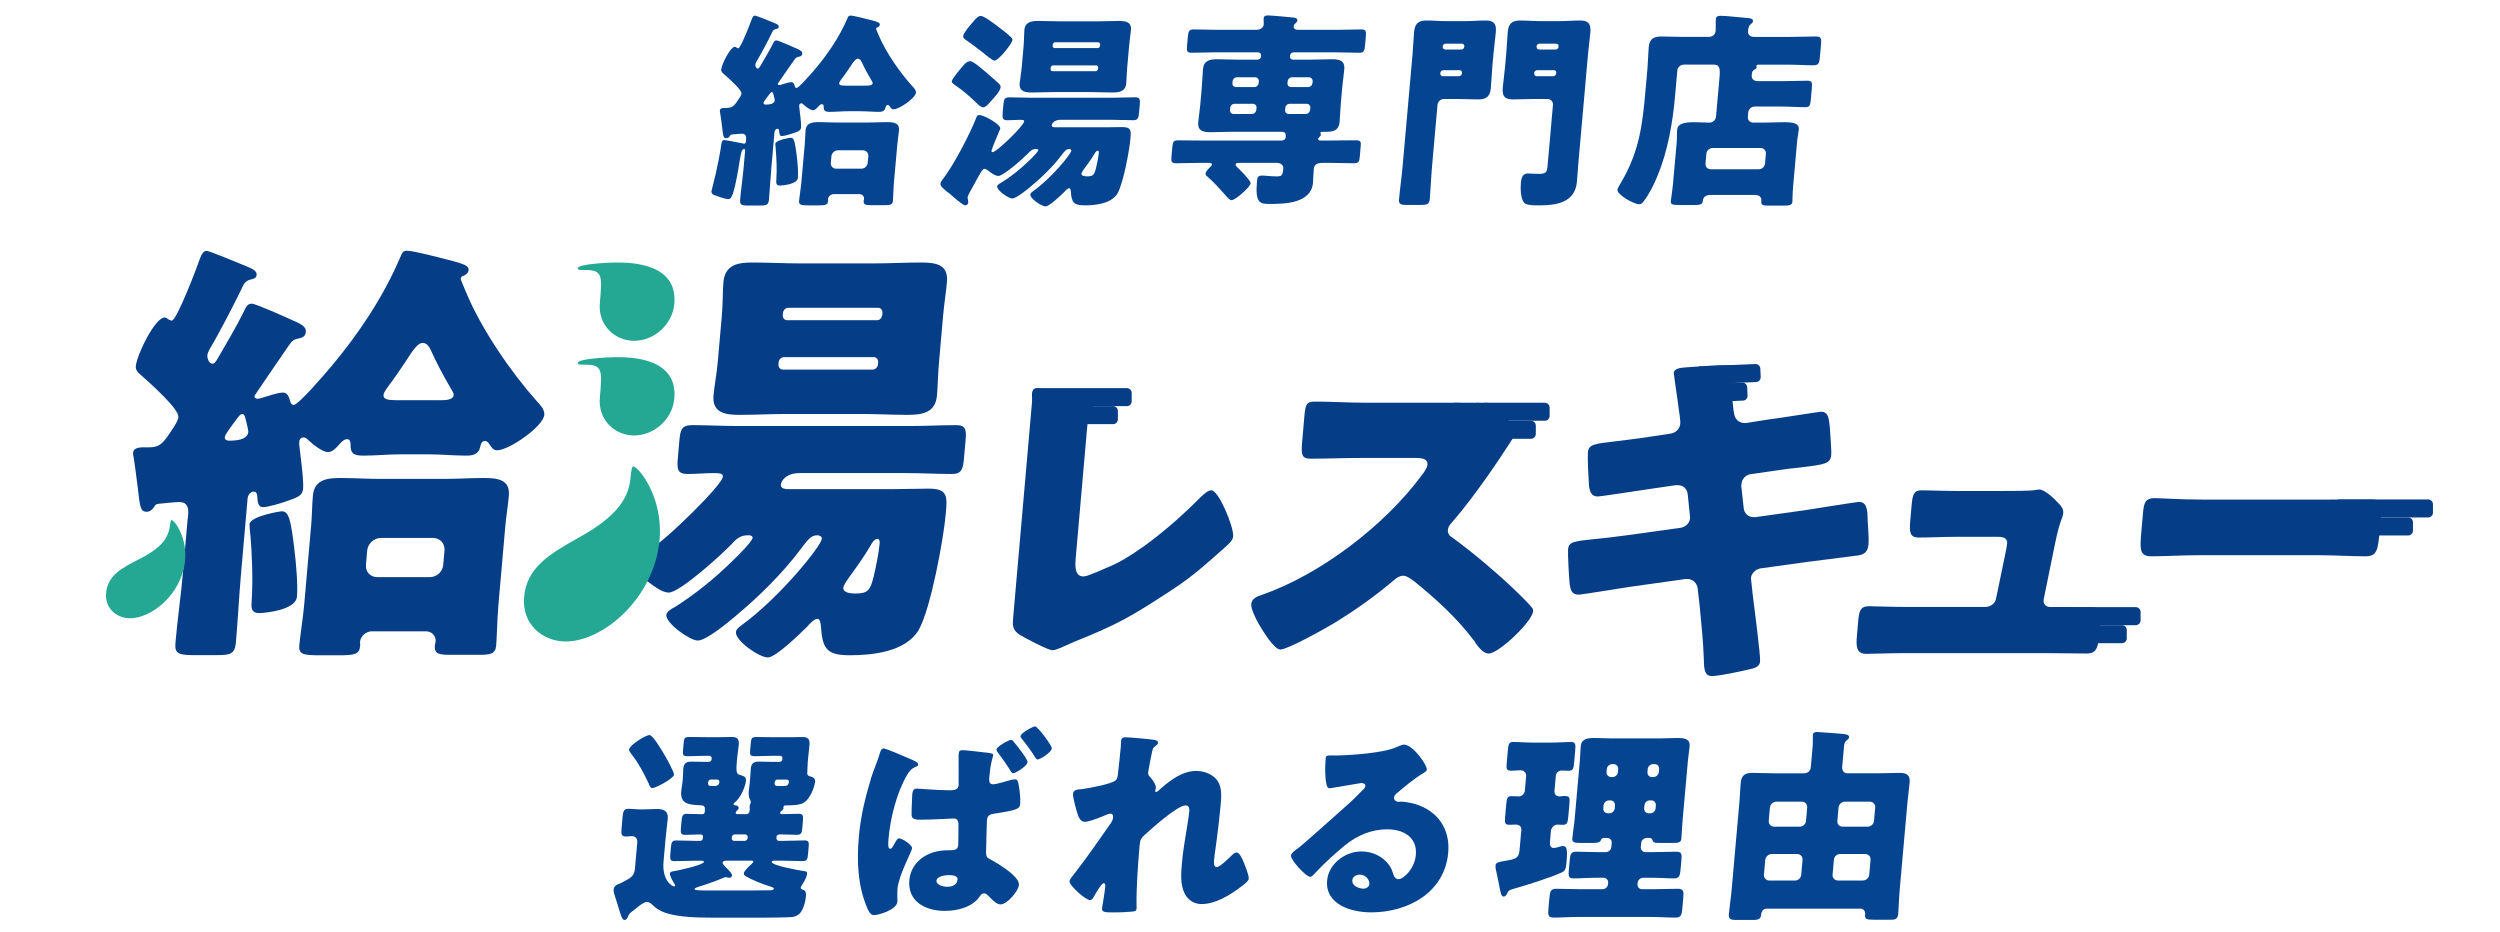 <?xml version="1.0" encoding="UTF-8"?><svg id="_レイヤー_1" xmlns="http://www.w3.org/2000/svg" viewBox="0 0 590 220"><defs><style>.cls-1{fill:#044490;}.cls-2{fill:#063d87;}.cls-3{fill:#24a894;}</style></defs><path class="cls-2" d="M149.94,132.36c1.11-1.44,5.24-4.02,5.24-4.02,2.02-1.14,15.23-13.75,15.42-15.85.06-.73-.76-.84-2.13-.84-2.1,0-4.11.21-6.21.21-2.41,0-2.52-1.15-2.28-3.88l.34-3.88c.24-2.73.54-3.77,3.06-3.77,3.57,0,7.11.21,10.68.21h40.79c3.57,0,7.25-.21,10.82-.21,2.31,0,2.42,1.15,2.2,3.67l-.35,3.98c-.24,2.73-.55,3.88-2.86,3.88-3.67,0-7.22-.21-10.78-.21h-25.17c-3.36,0-4.37,1.99-4.43,2.73-.09,1.05,1.27,1.05,2,1.05h24.75c2.73,0,5.46-.11,8.19-.11,4.51,0,4.34,1.89,3.99,5.87-.52,5.98-3.54,22.44-6.39,27.47-3.08,5.24-11.11,5.98-16.25,5.98-5.56,0-6.47-1.57-6.84-6.92-.06-.52-.17-1.68-.8-1.68-.73,0-1.88,1.15-2.36,1.78-1.49,1.47-7.46,7.34-9.34,7.34-2.1,0-7.73-3.98-7.55-5.98.06-.73.84-1.26,1.4-1.68,9.07-6.61,18.73-18.67,18.87-20.34.06-.63-.66-.84-1.08-.84-1.47,0-2.3,1.15-3.73,3.04-4.28,5.77-10.02,11.43-15.56,16.04-1.59,1.36-6.9,5.77-8.89,5.77-1.89,0-7.61-4.09-7.44-6.08.06-.73,1.28-1.47,1.94-1.78,4.99-3.15,9.62-6.92,13.87-11.12.8-.73,4.47-4.4,4.55-5.24.05-.52-.57-.63-.99-.63-1.99,0-2.8.84-4.07,2.2-2.19,2.31-12.11,11.33-14.73,11.33-1.36,0-3.14-1.26-4.12-1.99-.58-.52-2-1.33-2.69-1.57-1.03-.37-2.17-2.5-1.06-3.94ZM206.46,62.16c3.57,0,7.25-.21,10.82-.21s6.57.42,6.2,4.61c-.2,2.31-.65,5.03-.91,7.97l-.95,10.8c-.27,3.04-.3,5.87-.49,7.97-.37,4.19-3.55,4.61-7.01,4.61s-7.22-.21-10.78-.21h-17.83c-3.67,0-7.25.21-10.92.21-3.36,0-6.57-.42-6.2-4.61.2-2.31.76-5.03,1.01-7.97l.95-10.8c.26-2.94.18-5.66.38-7.97.36-4.09,3.44-4.61,6.8-4.61,3.67,0,7.43.21,11.1.21h17.83ZM207.25,85.44c-.04-.73-.42-1.15-1.05-1.15h-21.18c-.63,0-1.2.52-1.25,1.15l-.05.52c-.06.73.41,1.26,1.04,1.26h21.18c.63,0,1.2-.52,1.26-1.26l.05-.52ZM208.26,73.9c.06-.73-.41-1.26-1.04-1.26h-21.18c-.63,0-1.2.52-1.26,1.26l-.05.52c-.05.63.42,1.15,1.05,1.15h21.18c.63,0,1.08-.42,1.25-1.15l.05-.52ZM206.18,136.09c.5-2.1,1.23-5.66,1.42-7.86.04-.42-.01-1.05-.54-1.05-.63,0-1.11.73-1.36,1.15-1.61,2.83-3.52,5.45-5.42,8.07-.36.52-1.19,1.68-1.25,2.31-.11,1.26,1.98,1.36,2.82,1.36,2.94,0,3.53-.73,4.33-3.99Z"/><path class="cls-3" d="M149.66,102.77c-4.58,0-8.55-3.7-8.1-8.87.57-6.51.68-7.84-3.46-7.84-1.48,0-1.77,0-1.73-.44.09-1.03,7.81-1.33,8.84-1.33,3.4,0,14.79,0,13.93,9.76-.43,4.88-4.76,8.72-9.49,8.72Z"/><path class="cls-3" d="M149.66,80.43c-4.58,0-8.55-3.7-8.1-8.87.57-6.51.68-7.84-3.46-7.84-1.48,0-1.77,0-1.73-.44.09-1.03,7.81-1.33,8.84-1.33,3.4,0,14.79,0,13.93,9.76-.43,4.88-4.76,8.72-9.49,8.72Z"/><path class="cls-3" d="M133.5,151.39c-5.36,0-10.38-3.97-9.81-10.53.61-6.95,6.05-10.13,12.74-13.9,7.93-4.37,11.87-8.54,12.36-14.1.05-.6.24-2.78.64-2.78,1.19,0,7.12,7.15,6.23,17.28-1.2,13.7-13.22,24.03-22.16,24.03Z"/><path class="cls-2" d="M44.32,122.46l.08-.94c.15-1.68-.15-3.04-2.15-3.04-.94,0-3.7.31-4.86.42-.74.11-.76.31-1.01.73-.48.73-1.05,1.15-1.78,1.15-1.47,0-1.58-1.15-2.11-5.87-.26-1.78-.48-4.09-.96-7.03-.08-.31-.15-.63-.12-1.05.12-1.36,2-1.26,2.94-1.26h.84c2.52,0,3.33-.94,5.51-4.3.48-.73,1.33-1.99,1.4-2.83.17-1.89-6.16-7.55-9.46-10.49-.38-.42-.65-.94-.6-1.47.25-2.83,4.57-11.54,6.78-11.54.42,0,.61.21.91.42.2.1.6.31.81.31,1.15,0,5.92-12.48,6.62-14.58.42-1.15.9-1.89,1.63-1.89.52,0,7.21,2.73,9.43,3.67,1.82.73,2.41,1.26,2.34,1.99-.07.84-.71.94-1.57,1.15-.53.1-1.21.63-1.45,1.05-1.93,4.09-5.72,11.43-8.05,15.31-.26.52-.5.94-.55,1.47-.07.84.45,1.99,1.19,1.99.52,0,.77-.42,1.39-1.47,1.98-3.46,4.31-7.34,5.85-10.49.77-1.57,1.03-2.2,2.08-2.2.84,0,8.21,3.25,9.72,3.98,2.23.94,3.11,1.57,3.01,2.73-.09,1.05-.96,1.36-1.6,1.47-1.17.21-1.62.52-2.34,1.57-.24.31-.96,1.36-1.8,2.62-2.41,3.56-6.37,9.23-6.38,9.44-.04.42.36.63.78.63.52,0,1.83-.52,2.36-.63.87-.31,2.8-.84,3.53-.84,1.15,0,1.48,1.05,1.8,2.2.08.31.36.73.77.73,1.15,0,7.58-7.55,8.64-8.81,6.67-7.87,12.58-16.78,16.55-26.11.4-.94.55-1.47,1.6-1.47,1.47,0,7.52,1.57,11.11,2.52,3.18.84,3.45,1.36,3.38,2.1-.07.84-1.05,1.26-1.38,1.36-.22.1-.45.31-.47.52-.02.21.15.63.24.84l.78,1.89c3.8,9.33,11.07,19.71,16.9,26.22.76.84,1.92,1.99,1.81,3.25-.25,2.83-8.39,8.39-11.12,8.39-.94,0-1.31-.63-1.77-1.36-.28-.42-.66-.84-1.08-.84-.84,0-1.01.73-1.18,1.47-.36,1.68-1.75,1.99-3.22,1.99-3.04,0-6.05-.31-8.99-.31h-6.4c-3.04,0-6.01.31-9.05.31-2.41,0-2.98-.73-2.91-2.73-.06-.52-.11-1.15-.84-1.15s-1.31.63-2.13,1.57c-.58.63-1.39,1.47-2.33,1.47-1.36,0-3.71-1.89-4.68-2.83-.29-.31-.68-.63-1.1-.63-.73,0-.99.52-1.05,1.15-.07.84,1.14,8.49.93,10.91-.15,1.68-1.23,2.1-4.04,3.04-1.08.42-4.31,1.36-5.47,1.36s-1.24-1.36-1.33-2.73c-.06-.52-.23-.94-.86-.94-.73,0-1.33.84-1.4,1.57l-1.54,17.62c-.48,5.45-.74,10.9-1.22,16.36-.25,2.83-1.31,3.04-4.67,3.04h-5.66c-3.88,0-4.12-.84-3.92-3.15.46-5.24,1.26-10.8,1.74-16.25l.72-8.18.4-4.61ZM55.58,99.28c-.71.94-2.49,3.25-2.54,3.88-.06.63.56.84.97.84,1.47,0,4.41-.1,4.59-2.1.03-.31-.36-1.89-.59-2.83-.23-.94-.4-1.36-.83-1.36s-.77.42-1.61,1.57ZM68.4,122.88c.32,1.15.66,3.25,1.02,6.29.49,3.98.9,8.91.66,11.64-.28,3.25-7.78,3.88-8.94,3.88-1.68,0-1.9-1.05-1.76-2.62.4-5.77,0-12.06-.24-15.21-.18-1.57-.27-2.94-.25-3.15.17-1.89,7.19-3.04,7.5-3.04.84,0,1.45.21,2.01,2.2ZM73.42,124.24c.21-2.41.21-4.82.42-7.24.35-3.99,3.62-4.19,6.66-4.19s6.27.21,9.32.21h14.89c3.14,0,6.2-.21,9.35-.21s6.38.21,6.03,4.19c-.2,2.31-.62,4.72-.84,7.24l-1.61,18.35c-.31,3.56-.38,7.97-.54,9.75-.17,1.99-1.35,2.2-4.18,2.2h-6.61c-2.73,0-3.86-.21-3.69-2.2.02-.21.17-.73.19-.94.11-1.26-.84-2.41-2.31-2.41h-12.79c-1.26,0-2.62,1.15-2.73,2.41-.03.31.04.73.02.94-.17,1.99-1.04,2.31-5.03,2.31h-4.4c-3.98,0-5.12-.21-4.94-2.31.19-2.2.87-6.4,1.17-9.75l1.61-18.35ZM86.37,133.26c-.15,1.68,1,2.94,2.68,2.94h12.37c1.68,0,3.05-1.26,3.19-2.94l.29-3.36c.14-1.57-1-2.94-2.68-2.94h-12.37c-1.57,0-3.06,1.36-3.19,2.94l-.29,3.36ZM103.71,94.46c1.68,0,3.26-.11,3.36-1.26.03-.32-.24-.84-.52-1.26-1.74-2.94-3.54-6.29-4.94-9.44-.36-.73-.91-1.57-1.85-1.57-1.15,0-2.24,1.57-4.18,4.61-.97,1.47-2.53,3.77-4.43,6.29-.25.42-.61.94-.64,1.36-.1,1.15,1.25,1.26,3.35,1.26h9.86Z"/><path class="cls-3" d="M30.41,145.91c-3.06-.13-5.82-2.51-5.34-6.24.51-3.95,3.69-5.63,7.6-7.62,4.63-2.3,6.98-4.59,7.39-7.75.04-.34.2-1.58.43-1.57.68.03,3.89,4.25,3.14,10-1.01,7.79-8.12,13.39-13.22,13.18Z"/><path class="cls-2" d="M253.86,131.92c-.18,2.06-.1,4.12,1.87,4.12,1.03,0,4.61-1.72,6.66-2.57,2.94-1.2,10.98-6.09,20.95-16.13.75-.69,1.69-1.63,2.55-1.63,1.72,0,5.33,8.67,5.14,10.9-.08.94-1.1,1.8-1.85,2.49-4.75,4.2-7.36,6.65-12.55,10.08-9.56,6.26-12.7,8.11-23.19,12.31l-2.68,1.2c-.62.26-1.78.77-2.38.77-1.03,0-6.52-2.92-7.66-3.6-1.87-1.2-1.77-2.32-1.59-4.38l3.38-38.61c.3-3.43.81-9.27,1.04-11.93.06-.69-.03-1.63.02-2.23.05-.51.36-1.11,1.04-1.11s8.9,1.2,10.68,1.46c2.97.43,3.8.69,3.72,1.54-.03.34-.22.6-.5.77-1.48,1.2-1.65,2.15-2,6.18l-2.66,30.37Z"/><path class="cls-2" d="M342.8,95.03c1.72,0,4.31.28,6.05.02.7.22,1.29,0,1.89,0,2.66,0,6.98,5.99,6.87,7.19-.04.43-.83,1.63-1.52,2.66-1.89,2.92-7.73,11.84-13.55,18.53-.48.52-.77.94-.83,1.63-.08.86.31,1.37,1.04,1.8,4.92,3.6,10.11,7.98,14.55,12.18.79.77,3.56,3.43,4.09,4.21.32.26.46.6.42,1.03-.21,2.4-8.08,9.95-10.48,9.95-1.29,0-2.28-1.37-3.13-2.49-.06-.26-.22-.43-.38-.6-3.92-5.23-8.85-9.7-13.89-13.81-.8-.6-1.93-1.46-2.7-1.46-.86,0-1.58.43-2.24,1.03-4.45,3.78-9.39,7.29-14.37,10.3-1.99,1.2-10.75,6.09-12.46,6.09-1.55,0-4.31-4.72-5.13-6.09-.6-1.03-1.84-3.52-1.74-4.63.11-1.29,1.36-1.8,2.42-2.15,13.71-4.72,28.97-16.3,37.73-28.14.48-.6,1.36-1.8,1.43-2.57.13-1.46-1.32-1.63-2.78-1.63h-13.04c-3.86,0-7.82.17-11.77.17-2.15,0-2.23-1.03-1.96-4.12l.5-5.75c.26-3,.49-3.6,2.55-3.6,3.95,0,7.87.26,11.82.26h20.59Z"/><path class="cls-2" d="M394.28,102.32c1.22-.17,2.16-1.12,2.26-2.32.05-.6-.07-1.11-.11-1.72l-.32-2.23c-.08-1.03-1.13-7.72-1.1-8.07.08-.94,1.39-1.2,2.94-1.29,3.45-.26,6.99-.51,10.51-.51.77,0,1.55,0,1.49.6-.04.43-.25.86-.54,1.29-.39.52-.79,1.12-.87,2.06-.1,1.12.41,5.15.55,6.52l.11.69c.13,1.46,1.07,2.49,2.53,2.49h.34l5.48-.86c1.64-.17,11.74-1.8,12.17-1.8,1.97,0,1.9,1.89,2.14,3.95.05,1.37.41,5.06.31,6.26-.18,2.06-1.48,2.23-7.12,2.92-1.82.17-3.98.43-6.77.86l-5.3.77c-1.14.26-1.91,1.2-2,2.32,0,.09-.03.34-.04.43l.57,5.23c.14,1.29,1.1,2.14,2.39,2.14h.34l11.64-1.63c1.74-.26,12.36-1.97,12.78-1.97,1.97,0,2.07,1.89,2.11,4.38l.11,1.72c.08,1.03.17,3,.08,3.95-.14,1.54-.8,2.32-2.37,2.57-.78.09-10.76,1.37-12.06,1.54l-11.12,1.54c-1.22.26-2.09,1.29-2.16,2.15-.01.17-.04.43.03.69l.33,3.09c.3,2.49,1.9,14.59,1.77,16.04-.12,1.37-1.6,1.63-2.74,1.89-1.84.43-6.91,1.54-8.63,1.54-1.55,0-1.87-1.2-1.9-3.77-.13-4.38-.61-8.67-1.01-12.96l-.44-3.86c-.14-1.37-1.17-2.32-2.46-2.32h-.34l-13.47,1.89c-1.82.26-10.97,1.8-11.83,1.8-1.63,0-1.88-1.03-2.11-2.4-.15-1.2-.48-7.21-.39-8.32.15-1.72,1.37-1.89,6.22-2.4,1.9-.17,4.33-.43,7.46-.86l12.94-1.8c1.22-.26,2.07-1.12,2.17-2.23.01-.17.02-.26-.03-.6l-.51-4.98c-.14-1.37-1.01-2.23-2.29-2.23h-.6l-5.91.86c-1.82.26-11.65,1.8-12.51,1.8-1.46,0-1.86-1.29-2-2.57-.12-1.54-.37-6.52-.26-7.81.17-1.89,1.38-2.06,6.67-2.66,1.91-.26,4.51-.52,7.73-1.03l5.13-.77Z"/><path class="cls-2" d="M472.7,115.87c1.72,0,5.75,0,7.31-.17.35-.09.96-.17,1.3-.17,1.29,0,3.58,2.23,4.6,3.35.63.69,1.1,1.2,1.01,2.23-.11,1.29-.71,1.29-1.9,7.04l-2.71,13.3c0,.09-.02.17-.02.26-.07.86.64,1.54,1.49,1.54h.6c3.09,0,6.06.05,9.15.05,1.97,0,2.37.72,2.14,3.38l-.3,3.43c-.23,2.57-.53,4.12-2.93,4.12-3,0-6-.09-9-.09h-34.49c-2.92,0-6.79.17-8.51.17-2.4,0-2.41-1.89-2.21-4.2l.32-3.69c.23-2.57.72-3.35,2.52-3.35,1.2,0,5.82.17,8.82.17h18.7c1.2,0,2.31-.86,2.5-2.06l2.39-11.58c.02-.26.19-1.2.21-1.37.12-1.37-1.24-1.54-2.1-1.54h-9.78c-3.18,0-6.45.17-9.02.17-1.97,0-2.22-1.11-1.98-3.86l.33-3.77c.23-2.57.57-3.52,2.37-3.52,1.2,0,5.82.17,9.08.17h10.12Z"/><path class="cls-2" d="M548.35,117.9c5.06,0,10.55-.02,11.32-.02,2.23,0,2.52.62,2.31,3.11l-.36,4.12c-.41,4.72-.63,6.18-3.37,6.18-3.34,0-7.27-.26-11.04-.26h-28.43c-3.78,0-7.83.26-11.01.26-2.92,0-2.77-1.63-2.38-6.18l.35-3.95c.22-2.57.57-3.6,2.8-3.6,1.2,0,5.98.34,11.38.34h28.43Z"/><path class="cls-2" d="M551.75,117.87h21.3c.62,0,1.13.51,1.13,1.13v1.99c0,.62-.51,1.13-1.13,1.13h-21.3v-4.25h0Z"/><path class="cls-2" d="M551.84,122.12h16.49c.62,0,1.13.51,1.13,1.13v1.99c0,.62-.51,1.13-1.13,1.13h-16.49v-4.25h0Z"/><path class="cls-2" d="M482.75,143.29h21.3c.62,0,1.13.51,1.13,1.13v1.99c0,.62-.51,1.13-1.13,1.13h-21.3v-4.25h0Z"/><path class="cls-2" d="M484.3,147.54h16.49c.62,0,1.13.51,1.13,1.13v1.99c0,.62-.51,1.13-1.13,1.13h-16.49v-4.25h0Z"/><path class="cls-2" d="M244.65,91.6h21.3c.62,0,1.13.51,1.13,1.13v1.99c0,.62-.51,1.13-1.13,1.13h-21.3v-4.25h0Z"/><path class="cls-2" d="M246.2,95.85h16.49c.62,0,1.13.51,1.13,1.13v1.99c0,.62-.51,1.13-1.13,1.13h-16.49v-4.25h0Z"/><path class="cls-2" d="M343.28,95.05h21.3c.62,0,1.13.51,1.13,1.13v1.99c0,.62-.51,1.13-1.13,1.13h-21.3v-4.25h0Z"/><path class="cls-2" d="M344.83,99.3h16.49c.62,0,1.13.51,1.13,1.13v1.99c0,.62-.51,1.13-1.13,1.13h-16.49v-4.25h0Z"/><path class="cls-2" d="M401.01,86.16h13.35c.62,0,1.13.51,1.13,1.13v1.99c0,.62-.51,1.13-1.13,1.13h-13.35v-4.25h0Z" transform="translate(-3.34 17.18) rotate(-2.4)"/><path class="cls-2" d="M402.73,90.45h8.53c.62,0,1.13.51,1.13,1.13v1.99c0,.62-.51,1.13-1.13,1.13h-8.53v-4.25h0Z" transform="translate(-3.52 17.15) rotate(-2.4)"/><path class="cls-1" d="M171.69,25.43c1.2,0,1.59-.44,2.63-2.02.23-.34.63-.93.67-1.33.08-.89-2.94-3.54-4.51-4.92-.18-.2-.31-.44-.29-.69.12-1.33,2.18-5.42,3.23-5.42.2,0,.29.1.43.2.1.05.29.15.39.15.55,0,2.82-5.86,3.16-6.84.2-.54.43-.89.78-.89.25,0,3.44,1.28,4.5,1.72.87.34,1.15.59,1.12.94-.03.39-.34.44-.75.54-.25.05-.58.29-.69.49-.92,1.92-2.73,5.37-3.84,7.19-.12.25-.24.44-.26.69-.04.39.22.94.57.94.25,0,.37-.2.66-.69.94-1.62,2.06-3.45,2.79-4.92.37-.74.49-1.03.99-1.03.4,0,3.91,1.53,4.63,1.87,1.06.44,1.48.74,1.44,1.28-.04.49-.46.64-.76.69-.56.1-.77.25-1.12.74-.11.15-.46.64-.86,1.23-1.15,1.67-3.04,4.33-3.04,4.43-.02.2.17.3.37.3.25,0,.87-.25,1.13-.3.41-.15,1.33-.39,1.68-.39.55,0,.71.49.86,1.03.04.15.17.35.37.35.55,0,3.61-3.55,4.12-4.14,3.18-3.69,6-7.88,7.89-12.26.19-.44.26-.69.76-.69.7,0,3.58.74,5.29,1.18,1.51.39,1.64.64,1.61.99-.04.39-.5.59-.66.64-.1.05-.21.15-.22.25,0,.1.07.3.11.39l.37.89c1.81,4.38,5.28,9.26,8.06,12.31.37.39.92.94.87,1.53-.12,1.33-4,3.94-5.3,3.94-.45,0-.62-.3-.84-.64-.13-.2-.32-.39-.51-.39-.4,0-.48.34-.56.69-.17.79-.83.94-1.53.94-1.45,0-2.89-.15-4.29-.15h-3.05c-1.45,0-2.86.15-4.31.15-1.15,0-1.42-.34-1.39-1.28-.03-.25-.05-.54-.4-.54s-.63.29-1.02.74c-.28.3-.66.69-1.11.69-.65,0-1.77-.89-2.23-1.33-.14-.15-.32-.3-.52-.3-.35,0-.47.25-.5.54-.04.39.55,3.99.44,5.12-.07.79-.59.98-1.93,1.43-.52.2-2.06.64-2.61.64s-.59-.64-.64-1.28c-.03-.25-.11-.44-.41-.44-.35,0-.63.39-.67.74l-.73,8.27c-.23,2.56-.36,5.12-.58,7.68-.12,1.33-.63,1.43-2.23,1.43h-2.7c-1.85,0-1.96-.39-1.87-1.48.22-2.46.6-5.07.83-7.63l.34-3.84c.01-.15-.02-.39-.21-.39-.6,0-.71.64-1.13,3.1-.13.89-.33,2.07-.61,3.55-1.01,5.12-1.46,5.17-2.11,5.17-.6,0-2.83-.79-3.41-1.03-.24-.15-.51-.44-.48-.79,0-.1.79-3.25,1.03-4.23.4-1.72,1.12-5.32,1.32-6.99.12-.79.33-.89.63-.89.4,0,2.27.35,3.15.54.44.1,1.47.3,1.57.3.3,0,.42-.2.44-.49l.04-.44c.07-.79-.07-1.43-1.02-1.43-.45,0-1.76.15-2.32.2-.35.05-.36.15-.48.34-.23.34-.5.54-.85.54-.7,0-.75-.54-1-2.76-.13-.84-.23-1.92-.46-3.3-.04-.15-.07-.29-.06-.49.06-.64.95-.59,1.4-.59h.4ZM181.4,22.47c-.34.44-1.19,1.53-1.21,1.82-.03.3.26.39.46.39.7,0,2.1-.05,2.19-.98.01-.15-.17-.89-.28-1.33-.11-.44-.19-.64-.39-.64s-.37.2-.77.74ZM187.51,33.55c.15.54.31,1.53.49,2.95.23,1.87.43,4.19.31,5.47-.13,1.53-3.71,1.82-4.26,1.82-.8,0-.91-.49-.84-1.23.19-2.71,0-5.66-.12-7.14-.08-.74-.13-1.38-.12-1.48.08-.89,3.43-1.43,3.58-1.43.4,0,.69.1.96,1.03ZM189.91,34.19c.1-1.13.1-2.26.2-3.4.17-1.87,1.72-1.97,3.18-1.97s2.99.1,4.44.1h7.1c1.5,0,2.96-.1,4.46-.1s3.04.1,2.87,1.97c-.1,1.08-.3,2.22-.4,3.4l-.77,8.62c-.15,1.67-.18,3.74-.26,4.58-.08.94-.64,1.03-1.99,1.03h-3.15c-1.3,0-1.84-.1-1.76-1.03,0-.1.08-.34.09-.44.05-.59-.4-1.13-1.1-1.13h-6.1c-.6,0-1.25.54-1.3,1.13-.01.15.02.34.01.44-.08.94-.5,1.08-2.4,1.08h-2.1c-1.9,0-2.44-.1-2.35-1.08.09-1.03.42-3,.56-4.58l.77-8.62ZM196.08,38.43c-.07.79.48,1.38,1.28,1.38h5.9c.8,0,1.45-.59,1.52-1.38l.14-1.58c.07-.74-.48-1.38-1.28-1.38h-5.9c-.75,0-1.46.64-1.52,1.38l-.14,1.58ZM204.35,20.21c.8,0,1.55-.05,1.6-.59.01-.15-.12-.39-.25-.59-.83-1.38-1.69-2.95-2.36-4.43-.17-.34-.43-.74-.88-.74-.55,0-1.07.74-1.99,2.17-.46.69-1.21,1.77-2.11,2.95-.12.2-.29.44-.31.64-.05.54.6.59,1.6.59h4.7Z"/><path class="cls-1" d="M262.78,23.06c1.7,0,3.46-.1,5.16-.1,1.1,0,1.15.54,1.05,1.72l-.17,1.87c-.11,1.28-.26,1.82-1.36,1.82-1.75,0-3.44-.1-5.14-.1h-12c-1.6,0-2.08.94-2.11,1.28-.04.49.61.49.96.49h11.8c1.3,0,2.6-.05,3.9-.05,2.15,0,2.07.89,1.91,2.76-.25,2.81-1.69,10.54-3.05,12.9-1.47,2.46-5.3,2.81-7.75,2.81-2.65,0-3.08-.74-3.26-3.25-.03-.25-.08-.79-.38-.79-.35,0-.9.54-1.12.84-.71.69-3.56,3.45-4.46,3.45-1,0-3.68-1.87-3.6-2.81.03-.34.4-.59.67-.79,4.33-3.1,8.93-8.76,9-9.55.03-.3-.32-.39-.51-.39-.7,0-1.1.54-1.78,1.43-2.04,2.71-4.78,5.37-7.42,7.53-.76.64-3.29,2.71-4.24,2.71-.9,0-3.63-1.92-3.55-2.86.03-.35.61-.69.92-.84,2.38-1.48,4.59-3.25,6.61-5.22.38-.34,2.13-2.07,2.17-2.46.02-.25-.27-.29-.47-.29-.95,0-1.33.39-1.94,1.03-1.05,1.08-5.77,5.32-7.02,5.32-.65,0-1.5-.59-1.97-.94-.28-.25-.93-.74-1.28-.74-.5,0-1.1,1.18-2.12,3.05-.36.64-.77,1.38-1.19,2.17-.18.34-.65,1.08-.68,1.48-.03.34.18.84.14,1.28-.04.39-.36.64-.71.64-.6,0-3.01-2.17-3.56-2.66-.23-.2-.42-.35-.66-.49-.97-.84-1.68-1.38-1.62-1.97.04-.39.32-.74.54-1.03,2.59-3.3,6.46-10.78,7.95-14.62.13-.39.3-.54.7-.54,1,0,5.01,2.12,4.92,3.2,0,.1-.19.49-.26.64-.26.64-1.78,4.23-1.8,4.53-.02.2.01.39.26.39.95,0,7.36-6.25,7.44-7.24.03-.35-.37-.39-1.01-.39-1,0-1.96.1-2.96.1-1.15,0-1.2-.54-1.09-1.82l.16-1.82c.11-1.28.26-1.77,1.46-1.77,1.7,0,3.39.1,5.09.1h19.45ZM227.63,15.13c.33-.34.81-.69,1.36-.69.75,0,3.11,2.12,3.76,2.66.74.64,2.42,2.07,3.01,2.66.23.25.41.44.38.84-.09.98-1.63,2.56-2.35,3.35-.39.44-1.12,1.38-1.77,1.38-.55,0-1.19-.69-1.56-1.04-1.57-1.48-3.19-2.95-4.98-4.14-.33-.25-.9-.54-.86-.98.06-.64,2.4-3.35,3.01-4.04ZM229.78,4.99c.44-.49,1.01-1.23,1.71-1.23.75,0,3.33,1.97,3.98,2.46.94.69,2.25,1.72,3.08,2.51.23.2.42.39.39.69-.07.84-3.23,4.88-4.28,4.88-.4,0-2.22-1.48-2.59-1.82-.84-.64-3-2.31-3.85-2.86-.42-.29-.95-.54-.9-1.13.06-.69,1.35-2.22,2.13-3.1.11-.15.23-.3.33-.39ZM258.78,5.04c1.7,0,3.46-.1,5.16-.1s3.13.2,2.96,2.17c-.1,1.08-.31,2.36-.43,3.74l-.45,5.07c-.13,1.43-.14,2.76-.23,3.74-.17,1.97-1.69,2.17-3.34,2.17s-3.44-.1-5.14-.1h-8.5c-1.75,0-3.46.1-5.21.1-1.6,0-3.13-.2-2.96-2.17.1-1.08.36-2.36.48-3.74l.45-5.07c.12-1.38.09-2.66.18-3.74.17-1.92,1.64-2.17,3.24-2.17,1.75,0,3.54.1,5.29.1h8.5ZM259.16,15.97c-.02-.35-.2-.54-.5-.54h-10.1c-.3,0-.57.25-.6.54l-.02.25c-.03.34.2.59.5.59h10.1c.3,0,.57-.25.6-.59l.02-.25ZM259.64,10.56c.03-.34-.2-.59-.5-.59h-10.1c-.3,0-.57.25-.6.59l-.02.25c-.03.3.2.54.5.54h10.1c.3,0,.52-.2.6-.54l.02-.25ZM258.64,39.75c.24-.98.59-2.66.68-3.69.02-.2,0-.49-.26-.49-.3,0-.53.34-.65.54-.77,1.33-1.68,2.56-2.59,3.79-.17.25-.57.79-.6,1.08-.05.59.94.64,1.34.64,1.4,0,1.68-.34,2.07-1.87Z"/><path class="cls-1" d="M313.95,33.16c2,0,4-.05,6.05-.05,1.15,0,1.22.34,1.12,1.48l-.21,2.36c-.11,1.23-.24,1.58-1.44,1.58-2,0-3.99-.1-5.99-.1h-1.35c-1,0-1.97.25-2.08,1.43-.1,1.08-.1,2.22-.19,3.3-.42,4.78-6.54,4.97-10.04,4.97-2.4,0-3.65,0-3.17-5.42.07-.84.26-1.28,1.16-1.28.8,0,2.23.2,3.48.2,1.35,0,1.44-.39,1.57-1.87.05-.59-.33-1.33-1.63-1.33h-8.5c-.65,0-1.1,0-1.14.39-.02.25.21.44.35.59.55.54,3.27,3.2,3.21,3.84-.08.89-3.6,3.99-4.5,3.99-.5,0-1.18-.84-1.49-1.23-1.32-1.48-2.68-3-4.21-4.33-.19-.15-.46-.39-.44-.69.05-.54.65-1.13,1.09-1.58.21-.15.38-.34.4-.59.04-.39-.41-.39-1.11-.39h-1.2c-2.05,0-4.06.1-6.06.1-1.2,0-1.27-.39-1.16-1.62l.19-2.12c.11-1.28.25-1.67,1.4-1.67,2,0,4.05.05,6.1.05h18.25c.5,0,.97-.25,1.02-.79.08-.93-.14-1.28-.99-1.28h-11.7c-1.65,0-3.31.1-4.96.1-1.8,0-3.18-.25-2.99-2.36.11-1.28.33-2.56.44-3.79l.39-4.38c.13-1.48.16-2.96.28-4.33.18-2.02,1.56-2.36,3.31-2.36s3.39.1,5.04.1h4.5c.45,0,.83-.34.87-.79v-.15c.05-.44-.27-.79-.72-.79h-10.1c-1.85,0-3.76.1-5.61.1-1.1,0-1.16-.44-1.04-1.77l.18-1.97c.11-1.23.26-1.77,1.31-1.77,1.9,0,3.74.1,5.64.1h9.15c1.25,0,1.76-.69,1.81-1.23.02-.25-.05-1.13-.02-1.48.06-.64.56-.69,1.06-.69.75,0,4.86.39,5.86.49.45.05,1.09.15,1.04.69-.03.34-.3.54-.57.79-.16.15-.28.34-.3.54-.06.69.47.89,1.07.89h9.3c1.9,0,3.76-.1,5.66-.1,1.05,0,1.1.54.99,1.77l-.18,1.97c-.12,1.33-.26,1.77-1.36,1.77-1.85,0-3.69-.1-5.59-.1h-9.9c-.45,0-.83.34-.87.79v.15c-.05.44.27.79.72.79h4.15c1.65,0,3.31-.1,5.01-.1s3.13.25,2.94,2.36c-.12,1.38-.35,2.86-.49,4.33l-.33,3.74c-.13,1.53-.17,3-.28,4.33-.21,2.36-1.91,2.36-3.46,2.36-.7,0-1.05,0-1.07.25,0,.1.04.15.03.2.04.1.08.2.07.29-.02.2-.13.3-.29.44-.16.15-.33.3-.34.49-.03.39.37.39.72.39h2.15ZM296.54,25.43c.05-.54-.37-.94-.87-.94h-4.3c-.55,0-.98.39-1.03.94l-.05.54c-.05.54.32.93.87.93h4.3c.55,0,.94-.39,1.03-.93l.05-.54ZM297.09,19.17c.04-.49-.37-.94-.87-.94h-4.3c-.55,0-.99.44-1.03.94l-.04.44c-.05.54.32.94.87.94h4.3c.55,0,.94-.39,1.03-.94l.04-.44ZM309.24,25.43c.05-.54-.37-.94-.92-.94h-3.95c-.55,0-.98.39-1.03.94l-.05.54c-.05.54.32.93.87.93h3.95c.6,0,.98-.39,1.08-.93l.05-.54ZM309.79,19.17c.04-.49-.37-.94-.92-.94h-3.95c-.55,0-.99.44-1.03.94l-.04.44c-.05.54.32.94.87.94h3.95c.6,0,.98-.39,1.08-.94l.04-.44Z"/><path class="cls-1" d="M340.77,23.36c-.75,0-1.45.59-1.52,1.38l-1.3,14.67c-.22,2.51-.3,5.02-.52,7.53-.12,1.33-.68,1.43-2.43,1.43h-2.8c-1.65,0-2.14-.1-2.02-1.43.22-2.51.6-5.02.82-7.53l2.36-26.59c.15-1.72.21-3.5.36-5.22.17-1.97.94-2.76,2.94-2.76,1.6,0,3.24.15,4.84.15h4.15c1.65,0,3.26-.15,4.86-.15,1.45,0,2.73.25,2.51,2.71-.16,1.77-.42,3.55-.57,5.27l-.24,2.66c-.16,1.77-.21,3.5-.37,5.27-.17,1.92-.99,2.71-2.94,2.71-1.65,0-3.24-.1-4.89-.1h-3.25ZM345.02,17.2c.04-.39-.19-.64-.59-.64h-3.8c-.35,0-.68.29-.71.64v.15c-.04.34.23.64.58.64h3.8c.35,0,.68-.3.71-.64v-.15ZM345.58,10.9c.03-.34-.25-.59-.6-.59h-3.8c-.35,0-.67.25-.7.59v.15c-.04.34.23.64.58.64h3.8c.4,0,.68-.3.71-.64v-.15ZM366.5,24.74c.07-.74-.53-1.38-1.28-1.38h-3.25c-1.6,0-3.21.1-4.81.1s-2.72-.34-2.51-2.71c.16-1.77.41-3.5.57-5.27l.24-2.66c.15-1.72.21-3.5.37-5.27.17-1.92.94-2.71,2.94-2.71,1.6,0,3.24.15,4.84.15h4.4c1.6,0,3.21-.15,4.81-.15,1.9,0,2.69.64,2.51,2.76-.15,1.72-.41,3.5-.56,5.22l-2.24,25.26c-.14,1.58-.24,3.2-.38,4.83-.44,4.92-4.84,5.56-8.89,5.56-1.6,0-2.85-.05-3.41-.49-1.03-.84-1.04-3.55-.92-4.87.08-.94.34-2.17,1.59-2.17.85,0,1.74.1,2.64.1,1.8,0,1.94-.44,2.08-2.07l1.26-14.23ZM367.27,17.2c.04-.39-.19-.64-.59-.64h-3.9c-.35,0-.68.29-.71.64v.15c-.04.34.23.64.58.64h3.9c.35,0,.68-.3.71-.64v-.15ZM367.83,10.9c.03-.34-.25-.59-.6-.59h-3.9c-.35,0-.67.25-.7.59v.15c-.04.34.23.64.58.64h3.9c.4,0,.68-.3.71-.64v-.15Z"/><path class="cls-1" d="M403.64,46.01c-1.05,0-1.69.44-1.78,1.48-.07.74-.68.89-1.88.89h-3.65c-1.5,0-2.09-.1-2.02-.89.04-.44.36-2.41.49-3.79l.89-10.04c.11-1.28.04-2.17.12-3.05.13-1.48,1.76-1.77,4.01-1.77,1.2,0,2.39.1,3.54.1.95,0,1.56-.64,1.63-1.53l.79-8.86c.21-2.36.14-3.3-1.36-3.3h-7.05c-.8,0-1.46.64-1.52,1.38l-.54,6.11c-.55,6.15-1.71,13-4.18,18.86-.83,2.02-1.87,4.14-3.22,5.91-.29.39-.56.69-1.06.69-1.25,0-5.25-2.22-5.14-3.45.02-.25.67-1.38.85-1.67,4.35-7.34,5.07-13.74,5.77-21.67l.46-5.12c.15-1.72.16-3.45.31-5.17.18-1.97,1.22-2.51,3.02-2.51s3.44.1,5.14.1h5.95c.95,0,1.6-.54,1.68-1.43.06-.69-.01-2.12.05-2.81.06-.64.57-.74,1.12-.74.35,0,.9.05,1.25.05,1.78.2,3.52.29,5.31.49.45.05,1.14.15,1.08.74-.03.34-.24.44-.62.79-.43.39-.49,1.03-.54,1.58-.06.64.33,1.33,1.43,1.33h8.55c2,0,4.01-.1,6.01-.1,1.3,0,1.36.49,1.22,2.02l-.25,2.76c-.13,1.48-.28,2.02-1.53,2.02-2,0-4.04-.15-6.04-.15h-6.85c-.1,0-.55,0-.58.3-.01.15.09.15.07.34-.03.3-.23.35-.6.59-.42.25-.49.49-.56,1.28-.08.89.53,1.38,1.43,1.38h6.15c1.85,0,3.76-.1,5.61-.1,1.05,0,1.11.49.99,1.82l-.23,2.56c-.13,1.43-.27,1.87-1.32,1.87-1.85,0-3.74-.15-5.59-.15h-6.35c-.8,0-1.46.64-1.52,1.38l-.09,1.03c-.07.79.48,1.38,1.28,1.38h2.45c1.55,0,3.11-.1,4.66-.1,2.25,0,3.78.2,3.64,1.77-.06.69-.29,1.58-.42,3.05l-.91,10.19c-.16,1.82-.16,3.5-.18,3.74-.07.84-.68.94-2.18.94h-3.25c-1.35,0-1.99-.1-1.92-.89l.02-.25c.08-.94-.58-1.38-1.48-1.38h-10.55ZM415.03,39.95c.8,0,1.45-.59,1.52-1.38l.2-2.27c.07-.74-.48-1.38-1.28-1.38h-11.25c-.8,0-1.46.64-1.52,1.38l-.2,2.27c-.07.79.43,1.38,1.28,1.38h11.25Z"/><path class="cls-1" d="M148.13,216.47c-.07.25-.36.64-.71.64-.6,0-.78-.74-1.48-3-.19-.64-.42-1.43-.74-2.36-.16-.49-.43-1.33-.39-1.82.06-.64.44-.98,1.01-1.23.31-.1.68-.29.99-.44,2-1.08,2.87-1.38,3.04-3.3l.55-6.21c.07-.84-.47-1.43-1.32-1.43-.3,0-.86.1-1.31.1-1.15,0-1.2-.59-1.08-1.92l.23-2.61c.12-1.33.28-2.02,1.33-2.02.75,0,1.94.15,2.89.15h.65c1.1,0,2.21-.1,3.31-.1,1.6,0,2.65.54,2.49,2.31-.12,1.38-.35,2.81-.48,4.33l-.52,5.81c-.38,4.23,1.88,5.81,2.53,5.81.1,0,.2-.05.22-.2.01-.15-.12-.34-.26-.49-.26-.44-1.04-1.82-.99-2.31.04-.49.65-.54,1-.59.96-.15,6.98-1.48,7.04-2.17.02-.25-.42-.29-.57-.29h-1.5c-1.65,0-3.31.1-4.96.1-.95,0-1-.54-.91-1.58l.15-1.72c.09-1.03.24-1.58,1.19-1.58,1.65,0,3.29.1,4.94.1h.75c.35,0,.62-.25.65-.59l.04-.39c.04-.44-.35-.54-.7-.54-1.2,0-2.41.1-3.61.1-.95,0-1-.54-.91-1.62l.11-1.23c.14-1.63.24-2.12,1.34-2.12s2.34.1,3.49.1c.45,0,.66-.15.7-.59.13-1.43-.17-1.48-1.21-1.53-2.44-.1-4.62-.29-4.36-3.25.01-.15.26-1.77.29-2.12l.09-.99c.09-1.03.05-1.72.11-2.31.13-1.43,1-1.62,1.89-1.62,1,0,2,.05,3,.05h1.1c.35,0,.67-.25.7-.59l.02-.2c.03-.34-.24-.64-.59-.64h-.75c-1.4,0-2.81.1-4.21.1-1.3,0-1.32-.3-1.21-1.53l.14-1.58c.11-1.18.23-1.43,1.43-1.43,1.45,0,2.84.05,4.25.05h2.5c1.1,0,2.15-.05,3.2-.05,1.25,0,1.76.49,1.63,1.87-.07.79-.25,1.67-.35,2.81l-.11,1.18c-.26,2.96.04,2.91,1.07,3.2.73.2,1.16.49,1.08,1.33-.09,1.03-1.1,3.89-2.65,5.07-.11.1-.27.25-.28.35-.03.29.27.29.47.34.4,0,.78.2.74.64-.03.34-.24.44-.46.64-.11.1-.22.25-.24.44s.12.34.32.34h2.1c.65,0,.83-.34.88-.89.02-.2.04-.39,0-.59,0-.1-.02-.29-.01-.44.01-.15.07-.25.13-.39.06-.15.13-.29.14-.49.03-.29-.15-.59-.28-.84-.21-.44-.24-1.23-.2-1.72.02-.2.2-1.62.22-1.87l.11-1.23c.09-1.03.1-1.72.16-2.31.13-1.43.94-1.62,1.89-1.62,1,0,2,.05,3,.05h1.9c.35,0,.62-.25.65-.59l.02-.2c.03-.34-.19-.64-.54-.64h-1.65c-1.4,0-2.81.1-4.21.1-1.25,0-1.32-.3-1.22-1.43l.15-1.67c.11-1.18.23-1.43,1.43-1.43,1.4,0,2.79.05,4.25.05h3.4c1.05,0,2.1-.05,3.15-.05,1.25,0,1.76.49,1.63,1.87-.07.79-.2,1.67-.3,2.81l-.11,1.18c-.08.89-.04,1.62-.11,2.41-.06.64.12.89.71,1.03s1.21.44,1.14,1.23c-.08.94-1.17,4.68-3.37,5.27-.87.25-1.98.34-3.68.34-.25,0-.41.15-.44.39,0,.1.03.2.02.3-.02.25-.29.44-.45.59-.21.15-.33.3-.34.49-.02.25.27.3.47.3,1.3,0,2.61-.1,3.91-.1,1.1,0,1.1.54.98,1.92l-.12,1.38c-.1,1.13-.2,1.67-1.3,1.67-1.3,0-2.59-.1-3.89-.1-.35,0-.86.1-.9.54l-.03.34c-.03.35.24.64.59.64h1.15c1.6,0,3.26-.1,4.91-.1,1,0,1.06.44.96,1.58l-.16,1.77c-.09,1.03-.24,1.53-1.19,1.53-1.65,0-3.29-.1-4.94-.1h-1.8c-.2,0-.6.05-.63.29-.07.84,6.33,1.97,7.31,2.12.89.15,1.09.1,1.04.69-.07.84-.78,2.02-1.24,2.71-.11.15-.23.39-.25.54-.03.29.21.39.46.49.78.2.82.89.76,1.58-.11,1.23-.58,3.15-1.51,4.09-.39.39-1.17.74-1.77.79-1.31.1-5.21.15-6.81.15h-11.85c-4.15,0-9.29-.15-12.16-1.53-1.01-.49-1.43-.84-2.21-1.58-.32-.3-.75-.59-1.25-.59-.65,0-1.67.79-2.69,1.63-.27.2-.49.39-.75.59-.7.54-.7.59-1.07,1.38ZM157.05,178.55c.39.64,2.07,3.74,2.02,4.28-.08.89-4.33,3.15-5.08,3.15-.55,0-.7-.59-.86-.98-1.13-2.46-2.42-4.88-4.08-6.99-.22-.3-.63-.79-.6-1.13.08-.94,3.8-3.4,4.85-3.4.85,0,3.27,4.23,3.75,5.07ZM171.42,203.12c-.3,0-.85.05-.89.44-.03.34.57.94.98,1.33.69.69,1.28,1.33,1.25,1.72-.03.39-.35.54-.7.54-.1,0-.3-.05-.4-.05-.09-.05-.34-.1-.44-.1-.15,0-.31.1-.46.15-1.87.79-3.94,1.53-5.89,2.12-.21.1-.92.25-.95.54-.03.34,1.17.34,4.07.34h9.45c.65,0,3.5-.05,4.4-.05.2,0,.75-.05.79-.39.02-.25-.61-.44-.81-.49-1.56-.44-4.31-1.53-5.79-2.41-.28-.2-.52-.34-.49-.69.05-.59,1.2-1.67,1.68-2.07.16-.15.54-.49.56-.69.02-.2-.23-.25-.38-.25h-6ZM167.77,183.97c-.4,0-.63.34-.66.69-.07.84.33.84,1.08.84h.45c.6,0,1.07-.25,1.13-.94.04-.39-.2-.59-.55-.59h-1.45ZM175.73,198.45c.35,0,.68-.3.71-.64l.02-.25c.03-.34-.24-.64-.59-.64h-2.5c-.35,0-.63.3-.66.64l-.02.25c-.03.35.2.59.54.64h2.5ZM183.47,183.97c-.35,0-.63.34-.66.69-.07.84.33.84,1.08.84h1.15c.35,0,1.05,0,1.14-.98.04-.44-.3-.54-.7-.54h-2Z"/><path class="cls-1" d="M215.44,179.39c1.11.49,1.28.79,1.25,1.08-.03.3-.29.39-.54.49-1.04.39-1.6,1.08-2.13,2.02-2.42,4.14-3.91,10.19-4.31,14.77-.11,1.23-.23,2.56.37,2.56.35,0,.53-.34.95-1.08.12-.2.24-.39.36-.64.18-.29.42-.74.82-.74.65,0,3.11,1.53,3.04,2.36-.07.74-3.16,6.35-3.44,9.5-.05.54-.05,1.67-.04,2.12.02.29.04.69.01.99-.17,1.92-4.48,3.15-5.53,3.15-.9,0-1.35-1.13-1.64-1.82-2.23-5.27-2.42-11.03-1.91-16.79.44-4.92,1.51-9.16,2.94-13.94.56-1.82,1.42-3.59,2.07-5.86.13-.39.33-.93.83-.93s5.03,1.92,6.91,2.76ZM232.45,177.57c1.78.2,1.97.3,1.94.69-.05.54-.55,1.18-.89,4.97l-.04.44c-.05.59-.03,1.43.92,1.43.7,0,3.01-.69,3.83-.93.36-.1.97-.25,1.32-.25.55,0,.71.49.81.99.28,1.33.54,3.5.42,4.88-.1,1.08-.78,1.43-6.05,2.22-1.06.15-1.68.39-1.79,1.53-.07.74-.16,6.3-.2,7.29-.05,1.13.12,1.48.69,1.82.52.3,1.67.89,2.33,1.33,2.37,1.53,4.85,3.4,4.72,4.88-.13,1.43-2.76,4.58-4.31,4.58-.9,0-1.82-.93-2.55-1.67-.59-.64-.92-.94-1.37-.94-.5,0-.73.34-1.02.74-1.78,2.61-5.4,3.4-8.25,3.4-4.55,0-8.8-2.22-8.36-7.24.33-3.69,3.2-6.15,6.71-6.84.97-.2,2.32-.25,3.27-.25,1.3,0,1.5-.59,1.56-1.23.05-.59.03-3.74.06-4.63,0-.59,0-1.62-1.11-1.62-.4,0-5.18.29-7.83.29-.8,0-2,0-2.12-.94-.05-.54.1-4.48.16-5.17.05-.54.26-1.23,1.01-1.23.7,0,4.92.39,7.62.39h.45c.75,0,1.76-.1,1.85-1.18.04-.44-.03-5.86,0-6.65-.02-.29,0-.59.03-.89.05-.59.37-.74.92-.74.85,0,4.21.44,5.25.54ZM221.01,207.85c-.08.94,1.47,1.43,2.52,1.43,1.15,0,2.33-.39,2.45-1.72.09-.98-1.36-1.03-2.11-1.03-.8,0-2.77.25-2.87,1.33ZM239.31,175.15c.59.69,3.25,3.99,3.18,4.73-.09.98-2.88,2.61-3.38,2.61-.3,0-.52-.34-.91-1.03-.13-.2-.22-.34-.35-.54-.79-1.23-1.46-2.12-2.31-3.25-.13-.2-.4-.54-.38-.79.06-.69,2.9-2.27,3.45-2.27.25,0,.52.29.7.54ZM248.23,176.63c-.08.93-2.78,2.61-3.33,2.61-.3,0-.43-.25-.65-.59-.92-1.48-1.99-2.91-3.07-4.28-.22-.3-.36-.44-.34-.64.07-.79,3.01-2.31,3.46-2.31.55,0,4,4.53,3.94,5.22Z"/><path class="cls-1" d="M272.6,174.66c.54.1.72.29.69.64-.03.34-.3.54-.57.74-.69.49-.71.69-1,2.22-.08.34-.71,3.5-.75,3.94-.05.59.12.84.49,1.23.51.49,1.39,1.77,1.33,2.51-.02.25-.14.44-.16.64-.03.3.17.34.22.34.25,0,.8-.54,1.23-.94,2.33-2.02,5.11-4.04,8.21-4.04,1.95,0,4.13.84,5.13,2.46,1.01,1.58.81,3.79.65,5.66-.24,2.66-.57,5.32-.9,7.93-.19,1.62-.49,3.25-.63,4.83-.07.79-.16,1.82.64,1.82.7,0,2.89-2.17,3.5-2.76.33-.34.71-.69,1.21-.69.65,0,1.31,1.58,1.52,2.07.37.89,1.36,3.25,1.29,4.09-.05.54-.64,1.03-1.82,1.92-2.68,2.02-6.01,4.09-9.36,4.09-1.75,0-3.21-1.03-3.93-2.46-1.06-2.12-.88-4.73-.67-7.09.42-4.78,1.52-9.75,1.75-12.36.06-.64-.08-1.38-.88-1.38-1.9,0-8.09,5.52-9.67,6.99-.98.89-1.07,1.38-1.18,2.56-.36,4.04-.81,10.24-.71,14.18.03.25,0,.49-.01.69-.04.49-.45.59-.96.64-1.66.15-2.82.2-4.47.2-2.1,0-2.8-.05-2.71-.99,0-.1.61-3.5.76-5.12.03-.34.02-.79-.38-.79-.45,0-1.45,1.72-2.04,2.71-.12.25-.24.44-.3.54-.18.29-.47.74-.87.74-1.05,0-4.94-3.45-4.85-4.48.04-.39.88-1.43,1.21-1.82,2.88-3.74,5.86-7.98,8.55-11.87.34-.49.48-.89.51-1.28.04-.49-.02-.94-.57-.94-.45,0-1.02.25-2.17.74-1.19.49-3.16,1.18-3.85,1.18-1.05,0-1.51-.98-1.78-1.87-.28-.84-1.15-3.99-1.08-4.73.07-.79.75-1.08,2.2-1.13,1.47-.2,6.96-1.18,7.88-2.07.38-.34.49-1.04.54-1.58l.04-.39c.22-1.97.45-3.94.62-5.91.04-.49.03-.94.08-1.43.06-.69.47-.84,1.07-.84,1.05,0,5.86.44,6.94.64Z"/><path class="cls-1" d="M336.72,181.65c-.03.3-.35.54-.61.69-2.21,1.28-4.64,3.3-6.59,4.97-.27.25-.5.54-.53.89-.05.59.46,1.03,1.06,1.03.15,0,.35-.05.55-.05.75,0,2.47.3,3.45.59,5.26,1.62,8.23,5.91,7.73,11.47-.84,9.41-9.5,14.08-18.2,14.08-4.7,0-10.88-1.87-10.38-7.53.35-3.94,4.26-6.85,8.11-6.85,2.6,0,5,1.18,6.47,3.15.67.94.77,1.43,1.13,2.46.16.49.57.94,1.12.94,1.2,0,3.82-2.46,4.11-5.71.37-4.19-2.91-6.06-6.76-6.06-3.65,0-7.02,1.38-9.99,3.79-1.94,1.58-5.04,4.38-6.7,6.2-.78.89-1.21,1.23-1.41,1.23-1.15,0-4.69-4.04-4.61-4.97.05-.59.59-1.03,1.71-1.82,1.34-.98,10.36-9.11,12.26-10.78,1.03-.93,1.86-1.82,2.79-2.76.38-.34.76-.64.8-1.13.05-.59-.74-.69-.94-.69-.15,0-5.69.98-7,1.18-.2.05-.4.05-.6.05-1.15,0-.96-5.56-.87-6.5l.04-.49c.07-.74.21-.74,1.67-.74h1.15c3.25-.05,10.45-.59,13.41-1.77,1.3-.54,1.87-.79,2.22-.79,2.15,0,5.52,4.83,5.42,5.91ZM320.87,206.42c-.8,0-1.64.44-1.72,1.33-.12,1.33,1.53,1.97,2.67,1.97.65,0,1.29-.44,1.35-1.08.06-.69-.55-2.22-2.3-2.22Z"/><path class="cls-1" d="M365.79,198.49c-.06.69,0,1.63.86,1.63.5,0,1.12-.2,1.58-.35.2-.05.46-.1.66-.1.75,0,1.1.54.84,3.45-.19,2.12-.31,2.41-1.35,2.86-2.86,1.28-7.95,2.86-11.03,3.74-1.13.34-1.33.39-1.65,1.13-.18.34-.42.74-.87.74-.5,0-.68-.74-1.05-2.76-.14-.69-.31-1.63-.52-2.56-.15-.54-.37-1.48-.32-2.02.04-.44.26-.69,1.18-.89.46-.1,1.32-.25,2.13-.39,1.58-.29,2.21-.69,2.36-2.31l.42-4.73c.08-.89-.48-1.33-1.33-1.33-.5,0-1.05.05-1.55.05-1,0-1.05-.54-.96-1.63l.28-3.2c.13-1.43.27-1.92,1.22-1.92.6,0,1.4.05,1.8.05.7,0,1.31-.69,1.37-1.33l.31-3.5c.07-.74-.53-1.33-1.28-1.33s-1.56.1-2.31.1c-1.05,0-1.11-.49-1.01-1.62l.28-3.2c.13-1.48.28-1.97,1.28-1.97s2.89.15,4.59.15h4.45c1.7,0,3.61-.15,4.56-.15,1.1,0,1.15.54,1.01,2.17l-.23,2.56c-.14,1.62-.28,2.07-1.38,2.07-.5,0-1.05-.05-1.55-.05-.8,0-1.35.54-1.41,1.28l-.32,3.55c-.07.74.44,1.28,1.19,1.28.3,0,.76-.1,1.01-.1,1.4,0,1.48.2,1.31,2.12l-.24,2.66c-.14,1.58-.28,2.02-1.38,2.02-.4,0-.75-.05-1.09-.05-.85,0-1.45.59-1.63,1.43l-.22,2.46ZM378.51,197.76c-.2,0-.61.1-.69.49-.15.59-1.01.69-2.06.69h-2.4c-1.8,0-2.39-.1-2.3-1.08.09-1.03.42-3,.56-4.58l1.22-13.69c.1-1.13.11-2.31.21-3.45.17-1.87,1.72-1.97,3.22-1.97s2.94.1,4.39.1h10.75c1.5,0,2.96-.1,4.46-.1s3.04.1,2.88,1.97c-.1,1.13-.3,2.26-.41,3.45l-1.22,13.69c-.14,1.58-.23,3.69-.31,4.58-.09.99-.6,1.08-2.25,1.08h-2.8c-1.45,0-1.59-.1-1.83-.79-.08-.25-.31-.39-.56-.39h-.75c-.65,0-1.25.54-1.3,1.18l-.09.98c-.06.64.45,1.18,1.1,1.18h1.95c1.75,0,3.51-.1,5.31-.1,1.35,0,1.35.59,1.2,2.26l-.17,1.87c-.14,1.53-.29,2.17-1.54,2.17-1.8,0-3.54-.15-5.34-.15h-1.95c-.65,0-1.25.54-1.31,1.18l-.03.34c-.06.69.44,1.18,1.09,1.18h2.85c1.9,0,3.76-.1,5.66-.1,1.3,0,1.34.69,1.19,2.32l-.2,2.26c-.14,1.58-.3,2.22-1.65,2.22-1.85,0-3.74-.15-5.59-.15h-17.5c-1.85,0-3.76.15-5.61.15-1.35,0-1.4-.59-1.25-2.22l.21-2.31c.14-1.63.3-2.27,1.6-2.27,1.9,0,3.74.1,5.64.1h5.3c.65,0,1.24-.49,1.3-1.18l.03-.34c.06-.64-.44-1.18-1.09-1.18h-1.65c-1.8,0-3.61.15-5.41.15-1.2,0-1.25-.54-1.13-1.92l.2-2.26c.14-1.58.29-2.12,1.59-2.12,1.75,0,3.49.1,5.29.1h1.65c.65,0,1.25-.54,1.3-1.18l.09-.98c.06-.69-.4-1.18-1.09-1.18h-.75ZM379.74,188.89c-.65,0-1.25.54-1.3,1.18l-.06.69c-.06.69.45,1.18,1.09,1.18h.3c.65,0,1.24-.49,1.3-1.18l.06-.69c.06-.69-.4-1.18-1.09-1.18h-.3ZM380.53,183.38c.7,0,1.24-.49,1.3-1.18l.06-.69c.06-.69-.44-1.18-1.09-1.18h-.3c-.65,0-1.24.49-1.3,1.18l-.06.69c-.06.64.45,1.18,1.09,1.18h.3ZM389.39,188.89c-.7,0-1.24.49-1.3,1.18l-.06.69c-.06.69.44,1.18,1.09,1.18h.3c.7,0,1.24-.49,1.3-1.18l.06-.69c.06-.64-.4-1.18-1.09-1.18h-.3ZM390.18,183.38c.7,0,1.25-.54,1.31-1.18l.06-.69c.06-.69-.39-1.18-1.09-1.18h-.3c-.65,0-1.24.49-1.3,1.18l-.06.69c-.06.69.39,1.18,1.09,1.18h.3Z"/><path class="cls-1" d="M425.87,182.49c.75,0,1.4-.59,1.47-1.33l.33-3.69c.12-1.33.18-2.02.16-2.95-.02-.35-.02-.94,0-1.08.05-.59.56-.69,1.06-.69.65,0,4.47.35,5.27.39,1.34.1,2.28.2,2.22.84-.03.34-.29.49-.62.79-.38.3-.52.79-.56,1.28l-.45,5.02c-.07.79.52,1.43,1.12,1.43h7.4c1.7,0,3.41-.1,5.06-.1,1.75,0,2.5.59,2.34,2.36-.14,1.58-.38,3.1-.52,4.68l-1.83,20.63c-.17,1.87-.19,3.79-.35,5.66-.11,1.18-.77,1.33-1.72,1.33h-3.9c-2,0-2.29-.15-2.18-1.38.06-.64-.39-1.23-1.04-1.23h-22.2c-1,0-1.28.89-1.35,1.67-.09.99-1.24.99-1.99.99h-3.85c-1.2,0-1.84-.15-1.73-1.38.17-1.87.49-3.79.65-5.66l1.83-20.63c.14-1.58.18-3.1.32-4.68.16-1.77,1.01-2.36,2.71-2.36s3.39.1,5.04.1h7.3ZM425.4,202.93c.07-.74-.48-1.38-1.28-1.38h-6c-.75,0-1.46.64-1.52,1.38l-.31,3.5c-.07.74.53,1.38,1.28,1.38h6c.8,0,1.45-.54,1.52-1.38l.31-3.5ZM426.5,190.57c.06-.74-.48-1.38-1.28-1.38h-6c-.75,0-1.46.64-1.52,1.38l-.28,3.15c-.07.74.53,1.38,1.28,1.38h6c.8,0,1.45-.59,1.52-1.38l.28-3.15ZM432.49,206.42c-.07.74.48,1.38,1.28,1.38h5.85c.8,0,1.46-.64,1.52-1.38l.31-3.5c.07-.74-.48-1.38-1.28-1.38h-5.85c-.8,0-1.45.54-1.52,1.38l-.31,3.5ZM433.62,193.72c-.07.79.48,1.38,1.28,1.38h5.85c.8,0,1.46-.64,1.52-1.38l.28-3.15c.07-.74-.48-1.38-1.28-1.38h-5.85c-.8,0-1.46.64-1.52,1.38l-.28,3.15Z"/></svg>